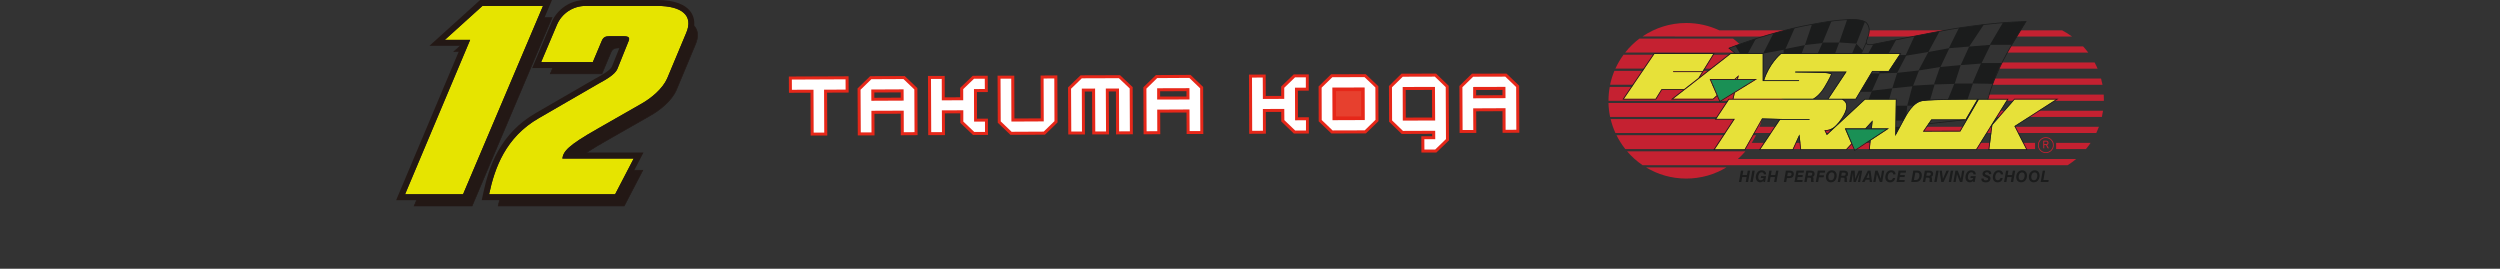 <?xml version="1.0" encoding="UTF-8"?><svg id="logo" xmlns="http://www.w3.org/2000/svg" width="800" height="86" viewBox="0 0 800 86"><rect x="0" y="0" width="800" height="86" fill="#333333" stroke="none"/><rect width="800" height="86" style="fill:none;"/><path d="M264.18,29.18l.06,13.72h-4.36s-.05-13.71-.05-13.71l-6.91.02-.03-4.23,18.15-.08.03,4.25-6.9.03Z" style="fill:#fff;"/><path d="M259.41,43.39l-.05-13.72-6.9.02-.03-5.2,19.11-.08.03,5.21-6.9.03.06,13.72h-5.32ZM260.32,28.71l.05,13.72h3.39s-.06-13.73-.06-13.73l6.9-.03-.02-3.29-17.19.08.02,3.27,6.91-.02Z" style="fill:#e62719;"/><path d="M288.73,42.8l-.02-6.9-9.38.03.03,6.91h-4.39s-.07-14.34-.07-14.34l3.74-3.63,10.67-.05,3.76,3.6.06,14.35-4.4.02ZM288.68,29.07l-9.38.05v2.65s9.4-.05,9.4-.05l-.02-2.65Z" style="fill:#fff;"/><path d="M274.49,43.33l-.07-15.04,4.03-3.91,11.06-.05,4.05,3.88.06,15.04-5.37.03-.02-6.9-8.41.03.03,6.91h-5.35ZM275.38,28.7l.07,13.67h3.43s-.03-6.92-.03-6.92l10.34-.04.02,6.9,3.44-.02-.06-13.67-3.47-3.32-10.28.05-3.45,3.35ZM278.83,32.25l-.02-3.61,10.34-.05.02,3.61-10.35.05ZM279.79,29.6v1.69s8.43-.04,8.43-.04v-1.69s-8.43.04-8.43.04Z" style="fill:#e62719;"/><path d="M311.55,42.7l-3.78-3.59v-3.34s-5.9.02-5.9.02l.03,6.96h-4.4s-.07-17.97-.07-17.97h4.39s.02,6.85.02,6.85l5.9-.02v-3.28s3.73-3.6,3.73-3.6l4.11-.02.03,4.25-3.48.02.04,9.46h3.48s.01,4.25.01,4.25h-4.12Z" style="fill:#fff;"/><path d="M297.03,43.24l-.08-18.94h5.35s.02,6.85.02,6.85l4.94-.02v-3.01s4.02-3.87,4.02-3.87l4.79-.02.03,5.22-3.48.02.03,8.5h3.48s.02,5.21.02,5.21h-4.79s-4.06-3.86-4.06-3.86v-3.06s-4.94.02-4.94.02l.03,6.96h-5.36ZM297.92,25.26l.07,17.02h3.44s-.03-6.97-.03-6.97l6.86-.02v3.61s3.5,3.32,3.5,3.32h3.44s-.01-3.31-.01-3.31h-3.48s-.04-10.41-.04-10.41l3.48-.02-.02-3.29h-3.44s-3.46,3.33-3.46,3.33v3.56s-6.85.03-6.85.03l-.02-6.86h-3.42Z" style="fill:#e62719;"/><path d="M334.19,42.6l-10.66.05-3.76-3.6-.06-14.36h4.39s.05,13.71.05,13.71l9.39-.05-.05-13.72,4.39-.03.05,14.36-3.73,3.63Z" style="fill:#fff;"/><path d="M323.33,43.13l-4.05-3.87-.06-15.05h5.35s.05,13.71.05,13.71l8.42-.04-.05-13.71,5.36-.04.06,15.05-4.02,3.91-11.05.05ZM320.24,38.85l3.47,3.32,10.27-.05,3.45-3.35-.05-13.67-3.43.03.05,13.72-10.35.05-.05-13.72h-3.43s.06,13.68.06,13.68Z" style="fill:#e62719;"/><path d="M357.64,42.52l-.04-13.73h-3.25s.07,13.74.07,13.74h-4.4s-.06-13.71-.06-13.71h-3.29s.05,13.74.05,13.74h-4.38s-.07-14.38-.07-14.38l3.73-3.61,12.25-.04,3.75,3.55.06,14.41-4.4.03Z" style="fill:#fff;"/><path d="M341.85,43.05l-.08-15.07,4.01-3.88,12.63-.04,4.04,3.82.06,15.09-5.37.03-.04-13.73h-2.29s.07,13.73.07,13.73h-5.36s-.06-13.71-.06-13.71h-2.33s.05,13.73.05,13.73l-5.34.02ZM342.74,28.39l.07,13.7h3.42s-.05-13.73-.05-13.73l4.25-.02.06,13.73h3.44s-.07-13.73-.07-13.73l4.22-.02.04,13.72,3.44-.02-.06-13.72-3.46-3.28-11.86.04-3.44,3.33Z" style="fill:#e62719;"/><path d="M380.2,42.41l-.04-6.91-9.37.04.02,6.9-4.39.03-.06-14.36,3.73-3.63,10.67-.06,3.76,3.61.05,14.36h-4.38ZM380.14,28.69l-9.38.03v2.65s9.4-.02,9.4-.02v-2.66Z" style="fill:#fff;"/><path d="M365.95,42.97l-.07-15.04,4.02-3.91,11.06-.06,4.05,3.88.05,15.05h-5.34s-.04-6.89-.04-6.89l-8.41.04.02,6.9-5.35.03ZM366.85,28.33l.06,13.67,3.42-.02-.02-6.9,10.33-.05.04,6.91h3.42s-.05-13.68-.05-13.68l-3.47-3.33-10.28.06-3.44,3.36ZM370.29,31.86v-3.62s10.33-.03,10.33-.03l.02,3.62-10.35.03ZM371.24,29.21v1.69s8.43-.02,8.43-.02v-1.7s-8.43.03-8.43.03Z" style="fill:#e62719;"/><path d="M414.26,42.27l-3.75-3.61-.02-3.32-5.89.02.02,6.95-4.4.02-.06-17.98,4.38-.02.04,6.86,5.89-.02v-3.28s3.73-3.61,3.73-3.61h4.13s0,4.25,0,4.25h-3.48s.03,9.48.03,9.48l3.48-.02v4.26s-4.11,0-4.11,0Z" style="fill:#fff;"/><path d="M399.74,42.83l-.07-18.95,5.34-.03.04,6.86,4.93-.02v-3s4.01-3.88,4.01-3.88h4.81s0,5.21,0,5.21h-3.48s.03,8.52.03,8.52l3.48-.02v5.22s-4.78,0-4.78,0l-4.04-3.88-.02-3.05-4.93.02.02,6.95-5.36.03ZM400.64,24.84l.06,17.02,3.44-.02-.02-6.96,6.85-.03.03,3.6,3.47,3.33h3.44s0-3.3,0-3.3l-3.48.02-.04-10.44h3.48s0-3.31,0-3.31h-3.46s-3.45,3.34-3.45,3.34v3.55s-6.84.03-6.84.03l-.04-6.86-3.42.02Z" style="fill:#e62719;"/><path d="M436.9,42.19l-10.67.03-3.77-3.61-.03-10.75,3.71-3.62,10.69-.03,3.76,3.58.04,10.77-3.73,3.63ZM436.2,28.47l-9.37.03.05,9.47,9.35-.03-.03-9.46Z" style="fill:#fff;"/><path d="M426.04,42.71l-4.06-3.88-.03-11.16,4-3.9,11.07-.03,4.05,3.86.04,11.17-4.02,3.91-11.06.03ZM422.95,38.41l3.48,3.33,10.28-.03,3.45-3.36-.04-10.36-3.47-3.31-10.3.03-3.43,3.34.03,10.34ZM426.4,38.45l-.05-10.43,10.33-.03.04,10.43-10.32.04ZM427.31,28.98l.04,8.5,8.39-.03-.03-8.5-8.41.03Z" style="fill:#e62719;"/><path d="M459.45,48.32h-4.12s-.02-4.25-.02-4.25h3.48s-.01-1.74-.01-1.74l-10.02.04-3.76-3.63-.04-11.01,3.74-3.67,10.66-.03,3.76,3.63.08,17.05-3.74,3.61ZM458.71,28.29l-9.37.03.03,9.79,9.39-.03-.05-9.79Z" style="fill:#fff;"/><path d="M454.85,48.82l-.03-5.22h3.48s0-.78,0-.78l-9.74.04-4.05-3.91-.05-11.42,4.02-3.95,11.05-.03,4.05,3.91.09,17.46-4.03,3.89h-4.79ZM455.79,44.55l.02,3.3h3.45s3.45-3.34,3.45-3.34l-.08-16.64-3.48-3.35-10.27.03-3.45,3.39.04,10.6,3.48,3.35,10.31-.04.02,2.69h-3.48ZM448.89,38.59l-.03-10.75,10.33-.03.06,10.75-10.35.04ZM449.82,28.8l.03,8.83,8.43-.03-.05-8.82-8.41.03Z" style="fill:#e62719;"/><path d="M481.31,42.02l-.02-6.92-9.39.04.04,6.91h-4.39s-.06-14.35-.06-14.35l3.73-3.64,10.67-.03,3.76,3.61.06,14.35-4.4.02ZM481.26,28.29l-9.38.02v2.66s9.39-.04,9.39-.04v-2.65Z" style="fill:#fff;"/><path d="M467.07,42.55l-.06-15.05,4.01-3.92,11.06-.03,4.05,3.88.06,15.04-5.37.03-.02-6.92-8.42.04.04,6.91h-5.35ZM467.97,27.91l.06,13.68h3.43s-.04-6.92-.04-6.92l10.35-.05.02,6.92,3.44-.02-.06-13.67-3.48-3.33-10.28.03-3.44,3.36ZM471.41,31.46v-3.63s10.33-.03,10.33-.03l.02,3.61-10.35.05ZM472.37,28.8v1.7s8.42-.04,8.42-.04v-1.68s-8.42.02-8.42.02Z" style="fill:#e62719;"/><polygon points="436.05 37.74 427.05 37.74 427.05 28.68 436.04 28.68 436.05 37.74" style="fill:#e7402e;"/><path d="M436.53,38.22h-9.96v-10.03h9.95v10.03ZM427.53,37.26h8.04v-8.1h-8.04v8.1Z" style="fill:#e62719;"/><path d="M151.09,65.91h-18.56s20.82-49.41,20.82-49.41h-8.09s12.02-10.86,12.02-10.86h19.39s-25.58,60.27-25.58,60.27Z" style="fill:#231815;"/><path d="M151.15,66h-18.77l20.82-49.41h-8.19l.18-.17,12.04-10.89h19.57l-25.66,60.46ZM132.67,65.81h18.36l25.5-60.08h-19.21l-11.81,10.67h7.99l-.06.13-20.77,49.28Z" style="fill:#231815;"/><path d="M194.16,44.93c-9.52,5.39-10.95,7.21-11.3,9.53h22.84s-5.95,11.44-5.95,11.44h-40.33c1.78-8.37,5.24-18.24,15.94-24.37l18.92-10.94c2.74-1.49,5.47-3.07,6.19-4.81l3.57-8.87c.48-1.08.12-1.58-1.55-1.58h-4.64c-1.19,0-1.9.33-2.38,1.49l-2.86,6.8h-16.54s5.05-11.93,5.05-11.93c1.55-3.67,5.15-6.06,9.14-6.06h23.05c7.61,0,11.66,2.98,9.16,8.7l-6.07,14.51c-1.43,3.23-5,6.3-8.45,8.21l-13.8,7.88Z" style="fill:#231815;"/><path d="M199.81,66h-40.51l.02-.12c1.73-8.1,5.1-18.2,15.99-24.44l18.92-10.94c2.85-1.55,5.46-3.08,6.15-4.76l3.57-8.87c.21-.47.24-.81.1-1.02-.18-.28-.69-.42-1.56-.42h-4.64c-1.24,0-1.86.39-2.29,1.43l-2.88,6.86h-16.74l.06-.13,5.05-11.93c1.57-3.71,5.19-6.11,9.23-6.11h23.05c4.7,0,7.91,1.1,9.28,3.19.97,1.48.96,3.38-.03,5.64l-6.07,14.51c-1.53,3.47-5.39,6.54-8.49,8.25l-13.8,7.87c-9.1,5.15-10.84,7.02-11.24,9.36h22.89l-6.05,11.63ZM159.54,65.81h40.16l5.85-11.25h-22.8l.02-.11c.38-2.45,2.04-4.33,11.35-9.6l13.8-7.88c3.07-1.7,6.89-4.73,8.41-8.16l6.07-14.51c.96-2.2.98-4.04.04-5.46-1.31-2-4.55-3.11-9.12-3.11h-23.05c-3.96,0-7.51,2.35-9.05,6l-5,11.8h16.33l2.83-6.74c.53-1.29,1.37-1.55,2.47-1.55h4.64c.95,0,1.49.16,1.72.51.18.28.15.66-.09,1.2l-3.57,8.87c-.71,1.74-3.35,3.29-6.23,4.86l-18.92,10.94c-10.77,6.17-14.15,16.15-15.87,24.2Z" style="fill:#231815;"/><path d="M148.18,62.17h-18.56s20.82-49.41,20.82-49.41h-8.09s12.02-10.86,12.02-10.86h19.39s-25.58,60.27-25.58,60.27Z" style="fill:#231815;"/><path d="M173.76,1.9l-25.58,60.27h-18.56l20.82-49.41h-8.09l12.02-10.86h19.39M176.63,0h-22.99l-.54.49-12.02,10.86-3.66,3.31h10.16l-19.71,46.77-1.11,2.64h22.68l.49-1.16L175.51,2.64,176.63,0h0Z" style="fill:#231815;"/><path d="M191.25,41.19c-9.52,5.39-10.95,7.21-11.3,9.53h22.84s-5.95,11.44-5.95,11.44h-40.33c1.78-8.37,5.24-18.24,15.94-24.37l18.92-10.94c2.74-1.49,5.47-3.07,6.19-4.81l3.57-8.87c.48-1.08.12-1.58-1.55-1.58h-4.64c-1.19,0-1.9.33-2.38,1.49l-2.86,6.8h-16.54s5.05-11.93,5.05-11.93c1.55-3.67,5.15-6.06,9.14-6.06h23.05c7.61,0,11.66,2.98,9.16,8.7l-6.07,14.51c-1.43,3.23-5,6.3-8.45,8.21l-13.8,7.88Z" style="fill:#231815;"/><path d="M210.41,1.9c7.61,0,11.66,2.98,9.16,8.7l-6.07,14.51c-1.43,3.23-5,6.3-8.45,8.21l-13.8,7.88c-9.52,5.39-10.95,7.21-11.3,9.53h22.84s-5.95,11.44-5.95,11.44h-40.33c1.78-8.37,5.24-18.24,15.94-24.37l18.92-10.94c2.74-1.49,5.47-3.07,6.19-4.81l3.57-8.87c.48-1.08.12-1.58-1.55-1.58h-4.64c-1.19,0-1.9.33-2.38,1.49l-2.86,6.8h-16.54l5.05-11.93c1.55-3.67,5.15-6.06,9.14-6.06h23.05M210.41,0h-23.05c-4.76,0-9.03,2.83-10.89,7.21l-5.05,11.93-1.12,2.64h20.66l.49-1.16,2.86-6.8c.08-.2.14-.28.16-.29,0,0,0,0,0,0,.02,0,.15-.04.47-.04h4.01l-3.15,7.84c-.5,1.21-3.64,2.93-5.34,3.85h-.02s-.02.02-.02.02l-18.92,10.94c-11.5,6.59-15.04,17.15-16.85,25.62l-.49,2.29h42.68s1.15,0,1.15,0l.53-1.02,5.95-11.44,1.44-2.77h-22.82c1.27-1.24,3.83-3.01,9.08-5.98l13.81-7.88c4.32-2.39,7.79-5.79,9.24-9.09l6.08-14.54c1.54-3.53.78-5.93-.13-7.32-1.72-2.62-5.45-4.01-10.79-4.01h0Z" style="fill:#231815;"/><path d="M148.18,62.17h-18.56s20.82-49.41,20.82-49.41h-8.09s12.02-10.86,12.02-10.86h19.39s-25.58,60.27-25.58,60.27Z" style="fill:#e6e400;"/><path d="M173.76,1.9l-25.58,60.27h-18.56s20.82-49.41,20.82-49.41h-8.09l12.02-10.86h19.39M175.48.76h-21.55l-.33.29-12.02,10.86-2.2,1.98h9.33l-20.16,47.83-.67,1.58h20.28s.75,0,.75,0l.29-.69L174.81,2.34l.67-1.58h0Z" style="fill:#231815;"/><path d="M191.25,41.19c-9.52,5.39-10.95,7.21-11.3,9.53h22.84s-5.95,11.44-5.95,11.44h-40.33c1.78-8.37,5.24-18.24,15.94-24.37l18.92-10.94c2.74-1.49,5.47-3.07,6.19-4.81l3.57-8.87c.48-1.08.12-1.58-1.55-1.58h-4.64c-1.19,0-1.9.33-2.38,1.49l-2.86,6.8h-16.54s5.05-11.93,5.05-11.93c1.55-3.67,5.15-6.06,9.14-6.06h23.05c7.61,0,11.66,2.98,9.16,8.7l-6.07,14.51c-1.43,3.23-5,6.3-8.45,8.21l-13.8,7.88Z" style="fill:#e6e400;"/><path d="M210.41,1.9c7.61,0,11.66,2.98,9.16,8.7l-6.07,14.51c-1.43,3.23-5,6.3-8.45,8.21l-13.8,7.88c-9.52,5.39-10.95,7.21-11.3,9.53h22.84s-5.95,11.44-5.95,11.44h-40.33c1.78-8.37,5.24-18.24,15.94-24.37l18.92-10.94c2.74-1.49,5.47-3.07,6.19-4.81l3.57-8.87c.48-1.08.12-1.58-1.55-1.58h-4.64c-1.19,0-1.9.33-2.38,1.49l-2.86,6.8h-16.54s5.05-11.93,5.05-11.93c1.55-3.67,5.15-6.06,9.14-6.06h23.05M210.41.76h-23.05c-4.45,0-8.45,2.65-10.19,6.75l-5.05,11.93-.67,1.58h1.72s16.54,0,16.54,0h.76l.29-.7,2.86-6.8c.25-.62.46-.79,1.33-.79h4.64c.21,0,.37,0,.49.02l-3.57,8.86c-.6,1.47-3.66,3.13-5.68,4.23l-18.94,10.96c-11.24,6.44-14.72,16.81-16.49,25.12l-.29,1.38h41.74s.69,0,.69,0l.32-.61,5.95-11.44.87-1.66h-1.88s-21.28,0-21.28,0c.82-1.42,3.13-3.34,10.3-7.4l13.81-7.88c3.23-1.79,7.29-5.03,8.92-8.74l6.08-14.53c1.41-3.23.75-5.38-.06-6.62-1.57-2.4-5.08-3.67-10.15-3.67h0Z" style="fill:#231815;"/><path d="M556.12,50.87c.86-.76,1.66-1.58,2.41-2.45h-37.86c1.45,1.69,3.11,3.19,4.96,4.44h136.04c.95-.6,1.85-1.27,2.7-1.99h-108.25Z" style="fill:#c52131;"/><path d="M536.01,47.71h115.21v-1.99h-90.69c.51-.79.98-1.61,1.4-2.46h-44.65c.78,1.58,1.73,3.07,2.81,4.44h15.92Z" style="fill:#c52131;"/><path d="M657.96,47.71h9.54c.53-.64,1.03-1.3,1.49-1.99h-11.03v1.99Z" style="fill:#c52131;"/><path d="M614.4,40.58l-3.74,1.99h60.15c.31-.65.59-1.31.85-1.99h-57.25Z" style="fill:#c52131;"/><path d="M536.01,42.56h49.55l-.24-1.99h-22.26c.28-.8.53-1.62.73-2.46h-48.39c.37,1.54.89,3.03,1.53,4.44h19.08Z" style="fill:#c52131;"/><path d="M629.88,37.42h42.72c.15-.65.27-1.32.37-1.99h-40.88l-2.22,1.99Z" style="fill:#c52131;"/><path d="M536.01,37.42h45.53l-3.85-1.99h-13.4c.1-.81.17-1.63.19-2.46h-49.77c.04,1.52.22,3,.53,4.44h20.77Z" style="fill:#c52131;"/><path d="M673.19,30.28h-36.73c-.17.59-.3,1.12-.37,1.57l-.46.42h37.61c0-.16,0-.31,0-.47,0-.51-.02-1.01-.05-1.52Z" style="fill:#c52131;"/><path d="M536.01,32.27h35.56l-3.85-1.99h-3.3c-.07-.83-.17-1.66-.31-2.46h-49c-.26,1.44-.39,2.92-.39,4.43,0,0,0,0,0,.01h21.31Z" style="fill:#c52131;"/><path d="M672.34,25.14h-34.04c-.28.68-.54,1.34-.78,1.99h35.28c-.13-.67-.28-1.34-.46-1.99Z" style="fill:#c52131;"/><path d="M536.01,27.13h28.97l-.91-1.2-.54-.54-.25-.25-2.45-2.47h-44.22c-.59,1.42-1.06,2.9-1.38,4.44h20.77Z" style="fill:#c52131;"/><path d="M536.01,21.98h24.14l-.02-.02-1.96-1.97-2.45-2.47h-36.19c-1.01,1.38-1.89,2.87-2.6,4.44h19.09v.02Z" style="fill:#c52131;"/><path d="M670.27,19.99h-29.67c-.15.3-.29.58-.41.83-.18.38-.36.76-.53,1.15h31.57c-.29-.68-.61-1.34-.96-1.99Z" style="fill:#c52131;"/><path d="M666.59,14.85h-23.15c-.39.67-.77,1.34-1.13,1.99h25.94c-.52-.69-1.08-1.35-1.66-1.99Z" style="fill:#c52131;"/><path d="M536.01,16.83h18.93l-.02-.02-1.74-1.41s.56-.21,1.5-.56c.55-.2,1.22-.44,1.98-.72-.66-.62-1.35-1.21-2.08-1.76h-29.98c-1.7,1.28-3.22,2.77-4.54,4.44h15.94v.02Z" style="fill:#c52131;"/><path d="M611.95,11.69c4-.76,8.37-1.6,9.83-1.91.12-.02.24-.05.38-.08h-24.02c.01.47-.06,1.05-.38,1.99h14.19Z" style="fill:#c52131;"/><path d="M659.87,9.7h-13.39c-.36.6-.77,1.28-1.19,1.99h17.76c-1.01-.74-2.07-1.4-3.18-1.99Z" style="fill:#c52131;"/><path d="M535.93,11.69h28.05c1.34-.41,2.67-.8,3.89-1.11,1.14-.29,2.3-.59,3.46-.88h-21.18c-3.2-1.5-6.78-2.34-10.55-2.34-5.19,0-10.01,1.59-14,4.31h10.33v.02Z" style="fill:#c52131;"/><path d="M539.6,57.14c4.71,0,9.11-1.31,12.86-3.58h-25.73c3.75,2.27,8.16,3.58,12.86,3.58Z" style="fill:#c52131;"/><path d="M657.21,46.44c0-1.4-1.14-2.54-2.54-2.54s-2.54,1.14-2.54,2.54,1.14,2.54,2.54,2.54,2.54-1.14,2.54-2.54ZM652.39,46.44c0-1.26,1.02-2.28,2.28-2.28s2.28,1.02,2.28,2.28-1.02,2.28-2.28,2.28-2.28-1.02-2.28-2.28Z" style="fill:#c52131;"/><path d="M655.25,47.46h.38l-.57-1.07s.08-.03.12-.05c.11-.06.19-.14.25-.25.06-.11.09-.23.09-.37s-.03-.26-.09-.37c-.06-.11-.14-.19-.25-.25-.11-.06-.23-.09-.37-.09h-.97v2.45h.32v-1.04h.56l.52,1.04ZM654.16,45.31h.67c.07,0,.14.02.19.05.05.03.1.08.13.14.03.06.04.13.04.21s-.02.15-.05.21c-.03.06-.07.11-.13.14-.05.03-.12.05-.19.05h-.67v-.81Z" style="fill:#c52131;"/><path d="M583.73,27.94c1.67-2.78,2.15-3.98,2.22-4.22-.16-.1-.91-.32-1.81-.38-.95-.07-9.57-.18-9.66-.18v-.25h16.42l-5.78,8.7h8.67l5.33-8.92h5.25l3.61-5.44h-38.07c-.37.31-3.73,3.23-5.39,8.43h11.08c.07,0,.12.06.12.12s-.06.12-.12.12h-11.52v-8.68h-10.28l-10.11,7.89h0s-2.71,2.12-2.71,2.12l-5.58,4.35h12.74l1.22-1.12-2.25-5.2h7.96l1.34-1.22-.28,1.22h6.1l-7.09,4.37-.44,1.94h25.47c.21-.1,1.95-.99,3.56-3.67Z" style="fill:#e7e139;"/><polygon points="547.48 25.55 550.41 32.3 561.35 25.55 547.48 25.55" style="fill:#1a9055;"/><path d="M540.8,27.08l2.71-2.11,1.17-1.9h-9.18c-.07,0-.12-.06-.12-.12s.06-.12.12-.12h9.33l3.43-5.56h-18.86l-9.74,14.36h10.13l1.89-3.06h7.23l1.9-1.48Z" style="fill:#e7e139;"/><polygon points="555.43 25.3 555.87 25.3 555.99 24.79 555.43 25.3" style="fill:#e7e139;"/><polygon points="598.41 44.78 603.63 41.35 590.75 41.35 592.7 45.93 592.7 45.94 593.56 47.96 598.4 44.78 598.41 44.78" style="fill:#1a9055;"/><path d="M633.2,31.86l-5.89,10.21-11.97.03,2.7-3.89h10.95l3.7-6.36c-1.8,0-14.37-.03-17.47.45-3.01.46-4.97,4.17-6.26,6.62-.13.25-.26.49-.38.71-1.33,2.45-1.84,3.41-1.84,3.42l-.24.45.19-11.65h-9.87l-12.22,11.34-.77-1.54h.19c2.27-.07,3.27-1.24,4.43-2.59,2.46-3.17,2.6-4.95,2.29-5.89-.33-.97-1.21-1.28-1.33-1.32h-36.12l-4.08,6.18h5.93l-6.41,9.75h9.56l5.58-9.89h.07s6.29.18,6.29.18c0,0,.01,0,.02,0h8.7c.07,0,.12.06.12.12s-.06.12-.12.12h-9.33l-6.31,9.46h10.34l2.18-4.74.53,4.74h14.4l1.69-1.84-2.07-4.86h6.54l2.33-2.53-.25,2.53h5.47l-5.86,3.85-.28,2.84h34.05l9.94-15.93h-9.1Z" style="fill:#e7e139;"/><polygon points="657.9 31.86 644.67 31.86 637.55 40.01 636.57 47.79 648.41 47.79 644.63 40.37 644.73 40.31 657.9 31.86" style="fill:#e7e139;"/><path d="M644.56,31.61l-6.31,7.22,4.5-7.22h-9.69s-.15,0-.15,0c-.14,0-14.38-.06-17.72.45-3.13.48-5.12,4.26-6.45,6.75-.13.25-.26.49-.38.71-.82,1.51-1.33,2.46-1.6,2.97l.17-10.75v-.13s-10.22,0-10.22,0l-7.77,7.21c1.8-2.43,2.48-4.35,2.02-5.72-.22-.64-.64-1.02-.99-1.24h3.96l5.33-8.92h5.24l3.94-5.94h-38.62l-.03.03s-3.68,2.98-5.46,8.44v-8.47h-10.62l-9.65,7.53.93-1.51s.02-.03.03-.05l3.69-5.97h-19.44l-10.08,14.86h10.73l1.89-3.06h6.78l-3.92,3.06h13.56l1.23-1.12.83,1.92,4.55-2.81-.4,1.76h-1.3s-4.41,6.67-4.41,6.67h5.93l-6.41,9.75h10.17l5.57-9.89,5.33.15-6.49,9.74h10.96l1.87-4.07.46,4.07h14.73l1.69-1.83.9,2.12,4.88-3.21-.29,2.92h34.46l4.74-7.6-.95,7.6h12.52l-3.86-7.59,13.79-8.84h-14.19ZM531.67,28.56l-1.89,3.06h-10.13l9.74-14.36h18.86l-3.43,5.56h-9.33c-.07,0-.12.06-.12.12s.06.12.12.12h9.18l-1.17,1.9-2.71,2.11-1.9,1.48h-7.23ZM550.41,32.3l-2.92-6.75h13.87l-10.94,6.75ZM555.43,25.3l.56-.51-.11.51h-.44ZM555.14,29.67l7.09-4.37h-6.1l.28-1.22-1.34,1.22h-7.96l2.25,5.2-1.22,1.12h-12.74l5.58-4.35,2.71-2.11h0s10.11-7.89,10.11-7.89h10.28v8.68h11.52c.07,0,.12-.06.12-.12s-.06-.12-.12-.12h-11.08c1.66-5.19,5.02-8.12,5.39-8.43h38.07l-3.61,5.44h-5.25l-5.33,8.92h-8.67l5.78-8.7h-16.41v.25c.09,0,8.7.11,9.66.18.9.06,1.65.28,1.81.38-.07.24-.56,1.44-2.22,4.22-1.61,2.68-3.35,3.57-3.56,3.67h-25.47l.44-1.94ZM584.76,23.16h5.68l-5.61,8.45h-4.15c.67-.41,1.99-1.43,3.27-3.55,1.71-2.85,2.27-4.18,2.27-4.38,0-.25-.81-.43-1.45-.53ZM593.56,47.96l-.86-2.02s0,0,0,0l-1.95-4.58h12.88l-5.22,3.43s0,0,0,0l-4.84,3.18ZM597.25,41.1l1.67-1.81-.18,1.81h-1.49ZM632.36,47.79h-34.05l.28-2.84,5.86-3.85h-5.47l.25-2.53-2.33,2.53h-6.54l2.07,4.86-1.69,1.84h-14.4l-.53-4.74-2.18,4.74h-10.34l6.31-9.46h9.33c.07,0,.12-.06.12-.12s-.06-.12-.12-.12h-8.7s-.01,0-.02,0l-6.29-.18h-.07s-5.58,9.89-5.58,9.89h-9.56l6.41-9.75h-5.93l4.08-6.18h36.12c.12.04,1.01.35,1.33,1.32.31.94.17,2.72-2.29,5.89-1.16,1.35-2.16,2.52-4.43,2.59h-.19s.77,1.54.77,1.54l12.22-11.34h9.87l-.19,11.65.24-.45s.52-.97,1.84-3.42c.12-.22.25-.46.38-.71,1.3-2.45,3.26-6.16,6.26-6.62,3.1-.48,15.66-.45,17.47-.45l-3.7,6.36h-10.95l-2.7,3.89,11.97-.03,5.89-10.21h9.1l-9.94,15.93ZM586.12,41.44l-1.45,1.35-.45-.89c.76-.04,1.37-.21,1.9-.46ZM629.1,38.47l-1.94,3.36-11.36.03,2.36-3.39h10.93ZM648.41,47.79h-11.84l.97-7.79,7.12-8.15h13.23l-13.17,8.45-.09.06,3.78,7.43Z" style="fill:#1b1c1c;"/><path d="M636.12,31.86s-.02,0-.03,0c-.07-.02-.11-.09-.09-.15,2.41-9.02,7-16.45,10.36-21.88.62-1,1.2-1.95,1.72-2.82-11.86.31-23.71,2.37-29.74,3.57-1.68.33-4.27.84-7,1.37-4.53.88-9.67,1.88-11.48,2.27-1.4.3-2.22.29-2.56-.05-.29-.28-.21-.72-.14-1.1v-.02c.03-.17.13-.4.24-.7.44-1.14,1.26-3.25-.21-4.93-1.68-1.92-10.72-.87-17.95.62-11.97,2.15-24.06,6.77-25.72,7.42l1.88,1.57c.05.04.06.12.02.17-.04.05-.12.06-.17.02l-2.2-1.84.19-.08c.13-.05,13.11-5.2,25.96-7.51,2.64-.54,15.92-3.13,18.19-.54,1.57,1.79.71,4,.25,5.18-.11.27-.2.51-.22.65v.02c-.07.35-.13.69.06.88.28.27,1.06.26,2.34-.01,1.81-.39,6.95-1.39,11.49-2.27,2.74-.53,5.32-1.03,7-1.37,6.08-1.21,18.05-3.28,30-3.58h.22s-.11.19-.11.19c-.55.93-1.18,1.94-1.84,3.02-3.35,5.41-7.93,12.82-10.33,21.81-.01.06-.06.09-.12.09Z" style="fill:#1b1c1c;"/><polygon points="555.31 14.64 556.83 17.13 559.3 17.13 561.89 12.37 555.31 14.64" style="fill:#1b1c1c;"/><polygon points="567.5 10.67 564.2 17.13 571.28 15.82 574.32 8.92 567.5 10.67" style="fill:#1b1c1c;"/><polygon points="576.5 17.13 577.58 14.41 570.77 15.77 570.77 17.13 576.5 17.13" style="fill:#1b1c1c;"/><polygon points="579.83 7.79 577.58 14.41 583.18 13.77 586.08 6.74 579.83 7.79" style="fill:#1b1c1c;"/><path d="M591.1,6.24l-2.56,7.35,5.5.37,2.76-7.03s-1.94-1.04-5.69-.7Z" style="fill:#1b1c1c;"/><polygon points="581.66 17.13 583.25 13.6 588.54 13.6 587.22 17.13 581.66 17.13" style="fill:#1b1c1c;"/><polygon points="592.66 17.13 594.03 13.97 595.99 16.06 595.62 17.13 592.66 17.13" style="fill:#1b1c1c;"/><path d="M597.84,17.06s1.63-2.9,1.63-2.9l7.31-1.46-2.4,4.36h-6.54Z" style="fill:#1b1c1c;"/><polygon points="607.87 17.63 610.06 17.63 607.1 23.31 601.35 23.48 601.35 22.82 604.43 22.82 607.87 17.63" style="fill:#1b1c1c;"/><polygon points="612.64 11.56 609.73 17.85 617.08 16.63 620.63 10.07 612.64 11.56" style="fill:#1b1c1c;"/><polygon points="613.91 22.57 617.08 16.63 623.8 15.4 620.95 21.42 613.91 22.57" style="fill:#1b1c1c;"/><polygon points="634.83 7.86 630.14 14.9 623.63 15.43 626.86 8.94 634.83 7.86" style="fill:#1b1c1c;"/><polygon points="643.76 14.34 636.75 14.34 640.92 7.27 648.3 6.88 643.76 14.34" style="fill:#1b1c1c;"/><path d="M640.57,20.18h-6.62l-2.8,6.53,6.53.12s1.36-4.18,2.89-6.65Z" style="fill:#1b1c1c;"/><polygon points="630.14 14.9 636.98 14.34 634.05 20.33 627.42 20.83 630.14 14.9" style="fill:#1b1c1c;"/><polygon points="620.81 21.44 618.86 27.02 625.49 26.84 627.42 20.83 620.81 21.44" style="fill:#1b1c1c;"/><path d="M623.29,31.8c.12,0,2.11-5.08,2.11-5.08h5.95l-1.72,5.02-6.34.07Z" style="fill:#1b1c1c;"/><path d="M617.63,31.98l1.45-4.96-7.08.4-1.69,6.41h1.9s.98-1.07,2.25-1.46,3.16-.39,3.16-.39Z" style="fill:#1b1c1c;"/><polygon points="607.1 23.31 605.53 28.26 612.14 27.59 614.09 22.54 607.1 23.31" style="fill:#1b1c1c;"/><polygon points="597.98 31.74 599.05 29.01 605.53 28.26 604.55 31.74 597.98 31.74" style="fill:#1b1c1c;"/><polygon points="606.78 33.83 610.32 33.83 610.06 36.68 609 38.6 606.7 38.6 606.78 33.83" style="fill:#1b1c1c;"/><polygon points="606.67 40.6 607.92 40.6 606.63 43 606.67 40.6" style="fill:#1b1c1c;"/><polygon points="598.8 23.48 601.52 23.51 598.91 29.37 595.28 29.37 598.8 23.48" style="fill:#1b1c1c;"/><path d="M595.62,17.25s-.03,0-.05-.01c-.06-.03-.09-.1-.06-.16l1.59-3.53c.03-.06.1-.09.16-.06.06.03.09.1.06.16l-1.59,3.53s-.07.07-.11.07Z" style="fill:#1b1c1c;"/><path d="M617.28,39.69c-.06,0-.12-.05-.12-.11,0-.07.04-.13.11-.14l11.34-1.22c.07,0,.13.04.14.11,0,.07-.04.13-.11.14l-11.34,1.22s0,0-.01,0Z" style="fill:#1b1c1c;"/><path d="M557.87,54.61l-.26,1.41h1.41l.26-1.41h.76l-.65,3.63h-.76l.28-1.57h-1.41l-.28,1.57h-.76l.65-3.63h.76Z" style="fill:#1b1c1c;"/><path d="M561.52,54.61l-.66,3.63h-.76l.65-3.63h.76Z" style="fill:#1b1c1c;"/><path d="M564.02,58.11c-.21.15-.46.23-.76.23-.83,0-1.41-.66-1.41-1.6,0-.67.24-1.32.66-1.75.31-.32.75-.49,1.23-.49.54,0,.99.2,1.22.57.12.2.19.42.21.74h-.73c-.06-.31-.11-.41-.21-.51-.12-.1-.32-.16-.52-.16-.63,0-1.09.67-1.09,1.58,0,.61.29.98.79.98.26,0,.47-.08.66-.24.16-.15.22-.23.29-.5h-.92l.1-.6h1.61l-.34,1.89h-.49v-.41c-.15.16-.21.22-.3.28Z" style="fill:#1b1c1c;"/><path d="M566.94,54.61l-.26,1.41h1.41l.26-1.41h.76l-.65,3.63h-.76l.28-1.57h-1.41l-.28,1.57h-.76l.65-3.63h.76Z" style="fill:#1b1c1c;"/><path d="M572.84,54.61c.76,0,1.18.39,1.18,1.09,0,.48-.21.89-.58,1.1-.2.12-.51.18-.86.18h-.76l-.23,1.26h-.76l.65-3.63h1.35ZM573.12,56.16c.11-.11.17-.26.17-.42,0-.15-.04-.28-.14-.37-.08-.08-.23-.12-.45-.12h-.58l-.21,1.11h.64c.27,0,.42-.05.55-.18Z" style="fill:#1b1c1c;"/><path d="M577.28,54.61l-.11.64h-1.66l-.15.78h1.54l-.11.64h-1.54l-.16.92h1.77l-.11.64h-2.53l.65-3.63h2.42Z" style="fill:#1b1c1c;"/><path d="M579.49,54.61c.35,0,.65.08.83.22.22.17.35.48.35.83,0,.52-.24.86-.68.95.26.1.33.23.33.53,0,.02,0,.18-.01.33,0,.05,0,.09,0,.19,0,.04,0,.05,0,.07v.11c0,.24.04.32.15.34v.07h-.88c-.05-.15-.07-.21-.07-.34,0-.09,0-.03.04-.41,0-.05.01-.1.01-.17,0-.36-.12-.47-.52-.47h-.66l-.25,1.38h-.76l.65-3.63h1.46ZM579.72,56.11c.13-.1.2-.26.2-.45,0-.3-.16-.42-.54-.42h-.7l-.18.99h.72c.27,0,.39-.03.51-.12Z" style="fill:#1b1c1c;"/><path d="M584.06,54.61l-.13.64h-1.59l-.15.84h1.49l-.11.63h-1.49l-.27,1.51h-.76l.65-3.63h2.36Z" style="fill:#1b1c1c;"/><path d="M587.75,56.21c0,.63-.23,1.22-.63,1.64-.32.33-.75.49-1.26.49-.46,0-.87-.17-1.15-.47-.28-.31-.41-.71-.41-1.26,0-1.2.82-2.11,1.9-2.11.94,0,1.54.66,1.54,1.71ZM585.5,55.42c-.27.28-.43.74-.43,1.22,0,.68.29,1.05.83,1.05.28,0,.51-.09.67-.27.28-.3.43-.78.43-1.28,0-.61-.32-.98-.84-.98-.26,0-.49.1-.66.27Z" style="fill:#1b1c1c;"/><path d="M590.19,54.61c.35,0,.65.08.83.22.22.17.35.48.35.83,0,.52-.24.86-.68.95.26.1.33.23.33.53,0,.02,0,.18-.01.33,0,.05,0,.09,0,.19,0,.04,0,.05,0,.07v.11c0,.24.04.32.15.34v.07h-.88c-.05-.15-.07-.21-.07-.34,0-.09,0-.03.04-.41,0-.05.01-.1.01-.17,0-.36-.12-.47-.52-.47h-.66l-.25,1.38h-.76l.65-3.63h1.46ZM590.42,56.11c.13-.1.2-.26.2-.45,0-.3-.16-.42-.54-.42h-.7l-.18.99h.72c.27,0,.39-.03.51-.12Z" style="fill:#1b1c1c;"/><path d="M593.5,54.61l.14,2.71,1.13-2.71h1.12l-.65,3.63h-.7l.57-2.94-1.26,2.94h-.71l-.18-2.94-.5,2.94h-.7l.65-3.63h1.1Z" style="fill:#1b1c1c;"/><path d="M598.58,54.61l.48,3.63h-.73l-.07-.72h-1.26l-.34.72h-.82l1.88-3.63h.87ZM598.03,55.29l-.74,1.63h.91l-.16-1.63Z" style="fill:#1b1c1c;"/><path d="M600.84,54.61l.99,2.57.41-2.57h.72l-.65,3.63h-.76l-.96-2.51-.42,2.51h-.73l.65-3.63h.74Z" style="fill:#1b1c1c;"/><path d="M606.03,57.9c-.3.28-.72.45-1.2.45s-.82-.14-1.09-.41c-.28-.28-.45-.72-.45-1.14,0-.61.18-1.2.48-1.61.35-.46.82-.7,1.4-.7s1.01.22,1.23.61c.12.22.16.4.17.71h-.74c-.03-.23-.07-.35-.15-.46-.11-.14-.3-.22-.52-.22-.36,0-.66.2-.86.57-.15.28-.25.68-.25,1.01,0,.63.3.97.84.97.42,0,.74-.27.85-.71h.73c-.11.46-.23.72-.45.92Z" style="fill:#1b1c1c;"/><path d="M609.95,54.61l-.11.64h-1.66l-.15.78h1.54l-.11.64h-1.54l-.16.92h1.77l-.11.64h-2.53l.65-3.63h2.42Z" style="fill:#1b1c1c;"/><path d="M613.65,54.61c.82,0,1.33.57,1.33,1.48,0,.67-.22,1.27-.63,1.67-.33.33-.73.47-1.29.47h-1.46l.65-3.63h1.4ZM613.8,57.32c.28-.31.43-.74.43-1.26,0-.26-.09-.52-.22-.64-.11-.11-.32-.18-.53-.18h-.58l-.43,2.35h.54c.4,0,.6-.07.78-.27Z" style="fill:#1b1c1c;"/><path d="M617.41,54.61c.35,0,.65.08.83.22.22.17.35.48.35.83,0,.52-.24.86-.68.95.26.1.33.23.33.53,0,.02,0,.18-.01.33,0,.05,0,.09,0,.19,0,.04,0,.05,0,.07v.11c0,.24.04.32.15.34v.07h-.88c-.05-.15-.07-.21-.07-.34,0-.09,0-.03.04-.41,0-.05.01-.1.01-.17,0-.36-.12-.47-.52-.47h-.66l-.25,1.38h-.76l.65-3.63h1.46ZM617.64,56.11c.13-.1.2-.26.2-.45,0-.3-.16-.42-.54-.42h-.7l-.18.99h.72c.27,0,.39-.03.51-.12Z" style="fill:#1b1c1c;"/><path d="M620.38,54.61l-.66,3.63h-.76l.65-3.63h.76Z" style="fill:#1b1c1c;"/><path d="M621.74,57.26l1.13-2.65h.79l-1.72,3.63h-.74l-.54-3.63h.74l.33,2.65Z" style="fill:#1b1c1c;"/><path d="M625.02,54.61l-.66,3.63h-.76l.65-3.63h.76Z" style="fill:#1b1c1c;"/><path d="M626.48,54.61l.99,2.57.41-2.57h.72l-.65,3.63h-.76l-.96-2.51-.42,2.51h-.73l.65-3.63h.74Z" style="fill:#1b1c1c;"/><path d="M631.11,58.11c-.21.15-.46.23-.76.23-.83,0-1.41-.66-1.41-1.6,0-.67.24-1.32.66-1.75.31-.32.75-.49,1.23-.49.54,0,.99.2,1.22.57.12.2.19.42.21.74h-.73c-.06-.31-.11-.41-.21-.51-.13-.1-.32-.16-.52-.16-.63,0-1.09.67-1.09,1.58,0,.61.29.98.79.98.26,0,.47-.08.66-.24.16-.15.22-.23.29-.5h-.92l.1-.6h1.61l-.34,1.89h-.49v-.41c-.15.16-.21.22-.3.28Z" style="fill:#1b1c1c;"/><path d="M636.39,55.32c-.11-.13-.29-.2-.54-.2-.39,0-.66.18-.66.44,0,.11.05.2.16.26.09.06.17.1.55.24.31.12.4.16.48.2.43.21.59.45.59.84,0,.33-.13.65-.35.87-.27.27-.65.39-1.24.39-.3,0-.64-.08-.84-.18-.35-.2-.5-.46-.5-.86,0-.03,0-.12.02-.2h.72c0,.3.05.43.24.52.1.05.25.08.43.08.46,0,.74-.16.74-.46,0-.11-.05-.21-.14-.27-.07-.05-.15-.09-.47-.22-.44-.17-.55-.23-.7-.32-.33-.2-.48-.46-.48-.8,0-.67.61-1.15,1.47-1.15.45,0,.84.12,1.07.33.17.16.26.39.26.69,0,.04,0,.13-.01.21h-.73c0-.24-.02-.33-.09-.41Z" style="fill:#1b1c1c;"/><path d="M640.44,57.9c-.3.28-.72.45-1.2.45s-.82-.14-1.09-.41c-.28-.28-.45-.72-.45-1.14,0-.61.18-1.2.48-1.61.35-.46.82-.7,1.4-.7s1.01.22,1.23.61c.12.22.16.4.17.71h-.74c-.03-.23-.07-.35-.15-.46-.11-.14-.3-.22-.52-.22-.36,0-.66.2-.86.57-.15.28-.25.68-.25,1.01,0,.63.3.97.84.97.42,0,.74-.27.85-.71h.73c-.11.46-.23.72-.45.92Z" style="fill:#1b1c1c;"/><path d="M642.7,54.61l-.26,1.41h1.41l.26-1.41h.76l-.65,3.63h-.76l.28-1.57h-1.41l-.28,1.57h-.76l.65-3.63h.76Z" style="fill:#1b1c1c;"/><path d="M648.64,56.21c0,.63-.23,1.22-.63,1.64-.32.33-.75.49-1.26.49-.46,0-.87-.17-1.15-.47-.28-.31-.41-.71-.41-1.26,0-1.2.82-2.11,1.9-2.11.94,0,1.54.66,1.54,1.71ZM646.39,55.42c-.27.28-.43.74-.43,1.22,0,.68.29,1.05.83,1.05.28,0,.51-.09.67-.27.28-.3.43-.78.43-1.28,0-.61-.32-.98-.84-.98-.26,0-.49.1-.66.27Z" style="fill:#1b1c1c;"/><path d="M652.68,56.21c0,.63-.23,1.22-.63,1.64-.32.33-.75.49-1.26.49-.46,0-.87-.17-1.15-.47-.28-.31-.41-.71-.41-1.26,0-1.2.82-2.11,1.9-2.11.94,0,1.54.66,1.54,1.71ZM650.44,55.42c-.27.28-.43.74-.43,1.22,0,.68.29,1.05.83,1.05.28,0,.51-.09.67-.27.28-.3.43-.78.43-1.28,0-.61-.32-.98-.84-.98-.26,0-.49.1-.66.27Z" style="fill:#1b1c1c;"/><path d="M654.43,54.61l-.54,3h1.7l-.12.63h-2.45l.65-3.63h.76Z" style="fill:#1b1c1c;"/></svg>